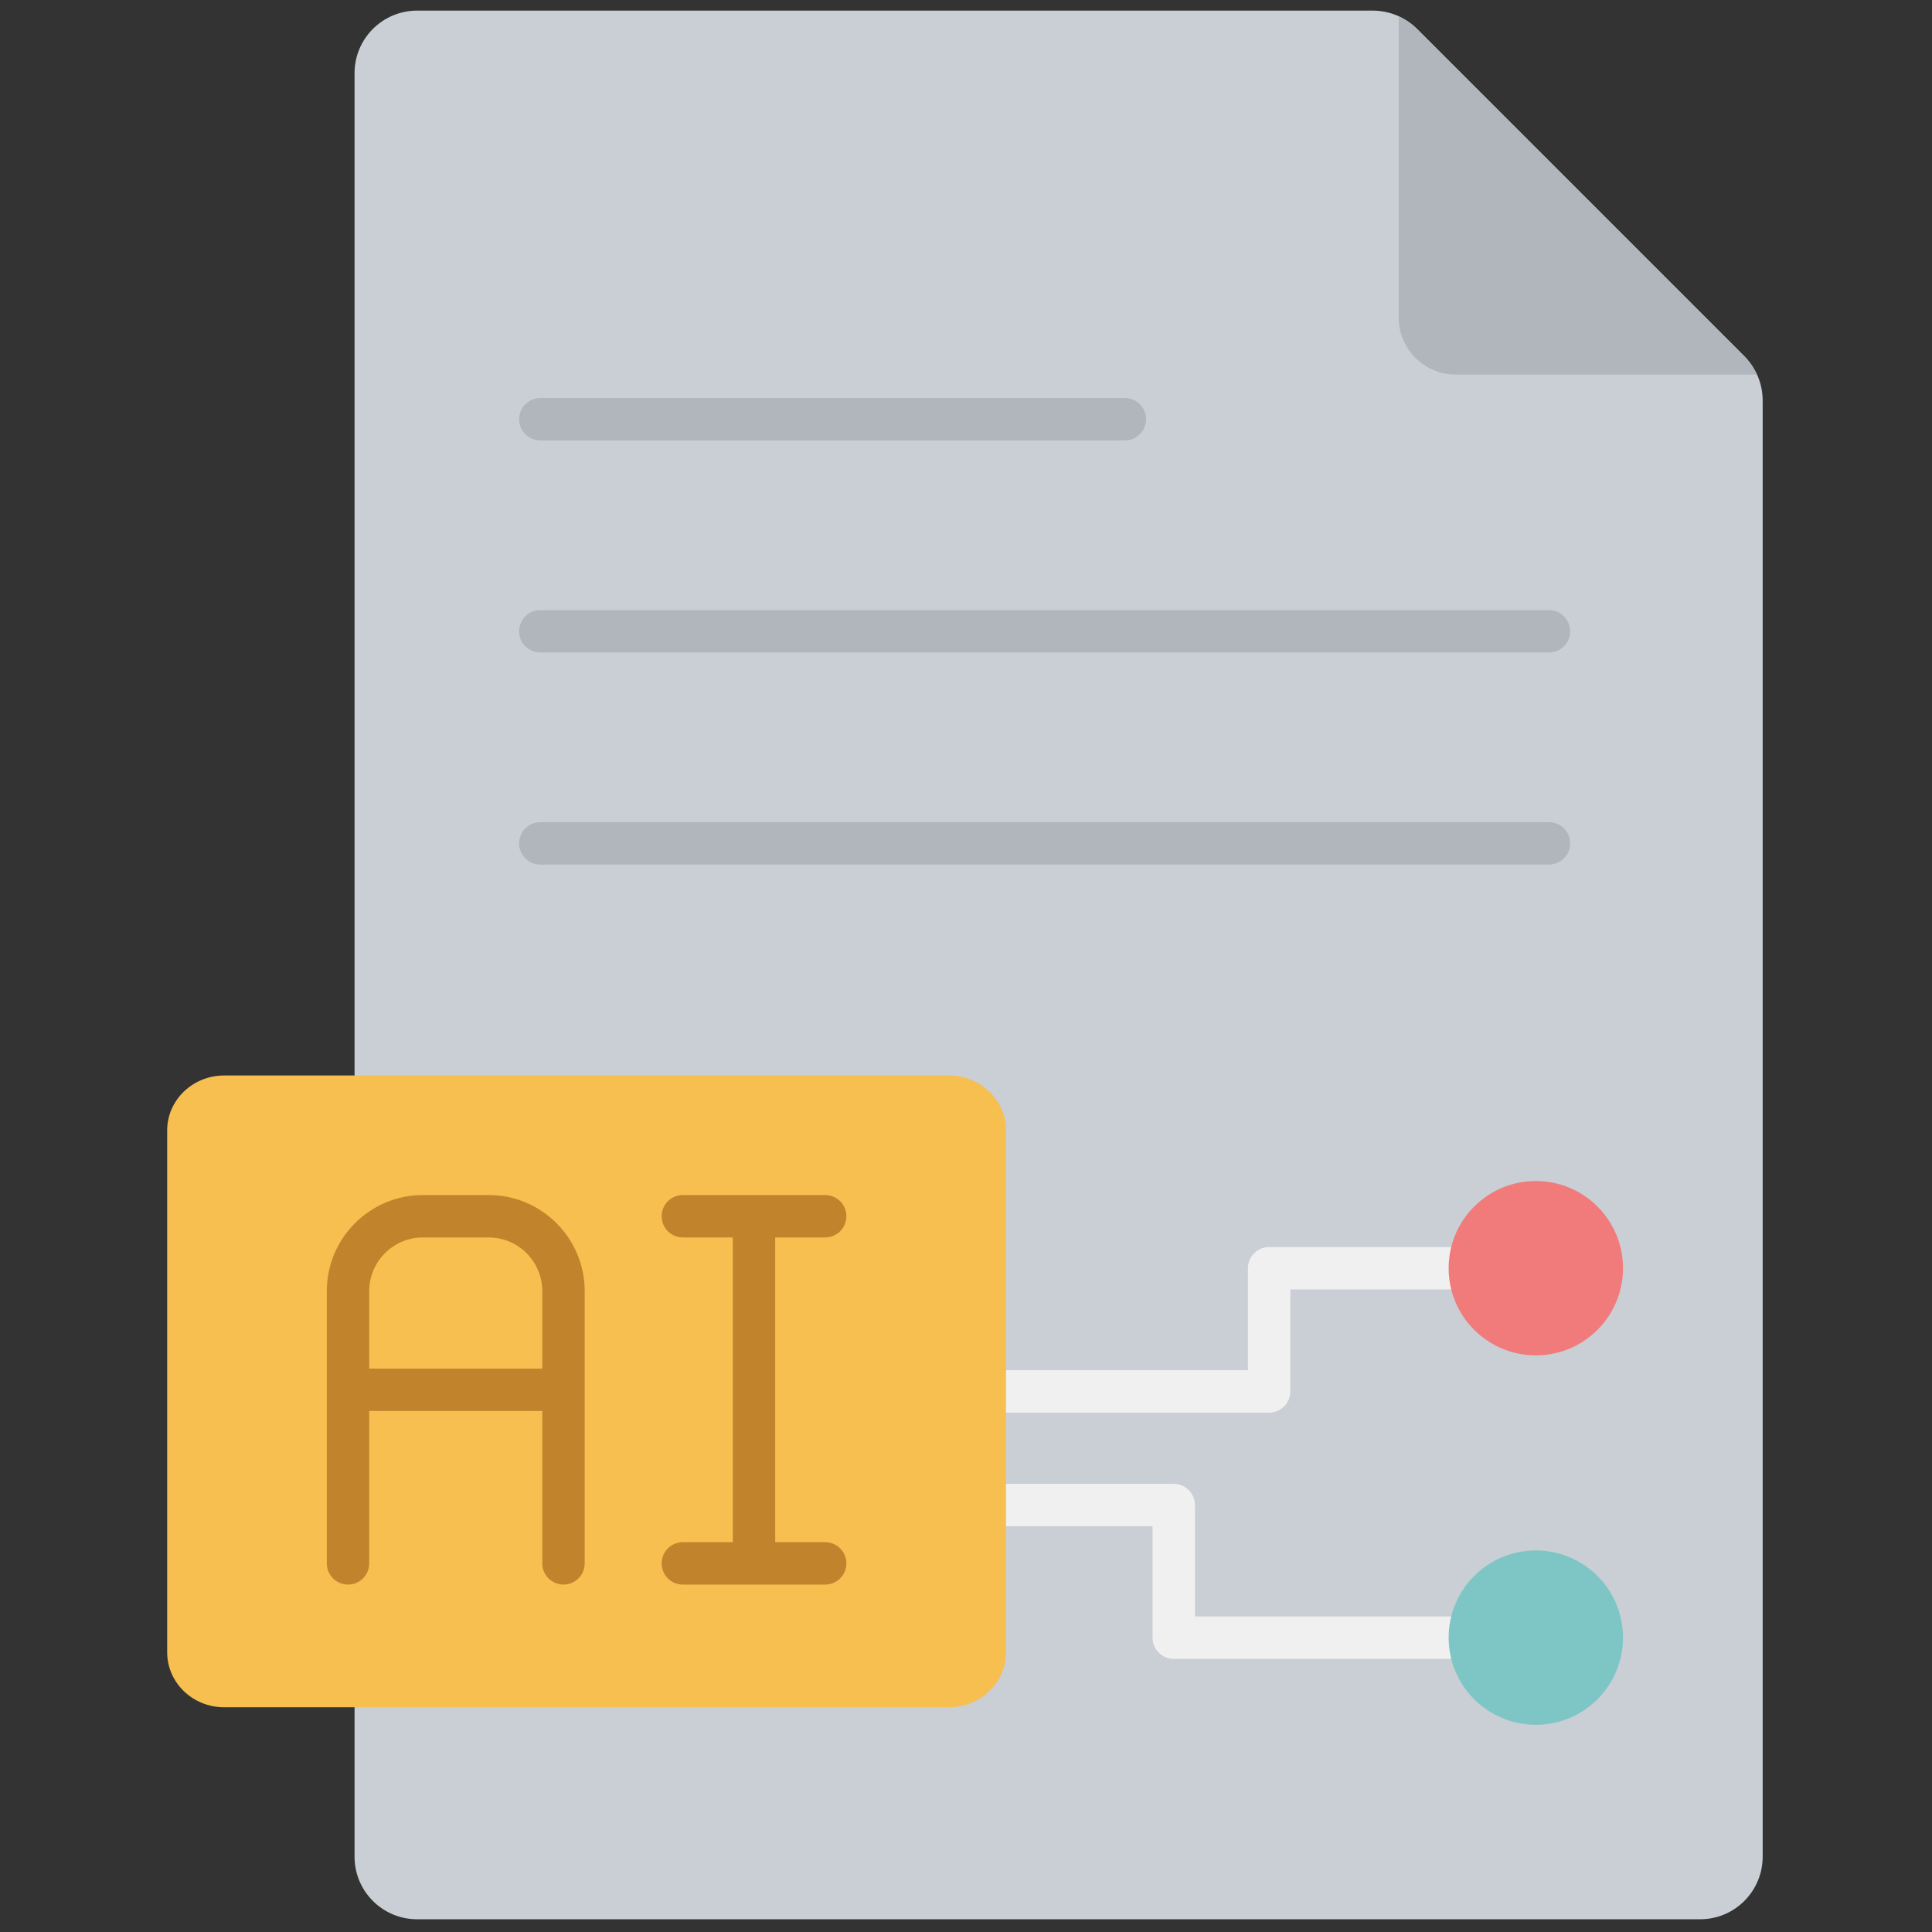 <svg height="256" viewBox="0 0 256 256" width="256" xmlns="http://www.w3.org/2000/svg"><rect x="0" y="0" width="256" height="256" fill="#333333" stroke="none"/><g fill="none" stroke-miterlimit="10" stroke-width="0" transform="matrix(2.81 0 0 2.81 1.407 1.407)"><path d="m81.753 16.297-15.433-15.433c-.553-.553-1.304-.864-2.086-.864h-45.066c-1.629 0-2.95 1.321-2.95 2.95v35.635 11.63 29.793 4.12 2.924c0 1.629 1.321 2.95 2.95 2.95h60.5c1.629 0 2.95-1.321 2.95-2.95v-68.669c-.001-.782-.312-1.533-.865-2.086z" fill="#c9cfd4"/><path d="m81.753 16.297-15.433-15.433c-.251-.251-.547-.445-.864-.59v14.2c0 1.484 1.203 2.687 2.687 2.687h14.2c-.145-.317-.339-.613-.59-.864z" fill="#b0b6bc"/><path d="m59.345 66.11h-12.409c-.553 0-1-.447-1-1s.447-1 1-1h11.409v-4.807c0-.553.447-1 1-1h8.47c.553 0 1 .447 1 1s-.447 1-1 1h-7.47v4.807c0 .553-.448 1-1 1z" fill="#f0f0f0"/><path d="m67.814 77.723h-12.967c-.553 0-1-.447-1-1v-5.253h-6.911c-.553 0-1-.447-1-1s.447-1 1-1h7.911c.553 0 1 .447 1 1v5.253h11.968c.553 0 1 .447 1 1s-.448 1-1.001 1z" fill="#f0f0f0"/><circle cx="71.921" cy="59.301" fill="#f17b7b" r="4.111"/><circle cx="71.921" cy="76.721" fill="#7ec6c5" r="4.111"/><path d="m7.383 77.415c0 1.431 1.203 2.591 2.688 2.591h34.178c1.484 0 2.688-1.16 2.688-2.591v-24.61c0-1.431-1.203-2.591-2.688-2.591h-34.179c-1.484 0-2.688 1.16-2.688 2.591v24.61z" fill="#f7bf50"/><path d="m22.541 55.851h-3.102c-2.498 0-4.529 2.032-4.529 4.529v12.84c0 .553.448 1 1 1s1-.447 1-1v-7.185h8.16v7.185c0 .553.448 1 1 1s1-.447 1-1v-12.84c0-2.497-2.032-4.529-4.529-4.529zm-5.631 8.184v-3.655c0-1.395 1.135-2.529 2.529-2.529h3.102c1.395 0 2.529 1.135 2.529 2.529v3.655z" fill="#c1842d"/><path d="m38.41 72.22h-2.356v-14.369h2.356c.552 0 1-.447 1-1s-.448-1-1-1h-6.711c-.552 0-1 .447-1 1s.448 1 1 1h2.355v14.369h-2.355c-.552 0-1 .447-1 1s.448 1 1 1h6.711c.552 0 1-.447 1-1s-.448-1-1-1z" fill="#c1842d"/><g fill="#b0b6bc"><path d="m52.539 20.268h-27.562c-.552 0-1-.448-1-1s.448-1 1-1h27.563c.553 0 1 .448 1 1s-.448 1-1.001 1z"/><path d="m72.539 30.268h-47.562c-.552 0-1-.448-1-1s.448-1 1-1h47.563c.553 0 1 .448 1 1s-.448 1-1.001 1z"/><path d="m72.539 40.268h-47.562c-.552 0-1-.448-1-1s.448-1 1-1h47.563c.553 0 1 .448 1 1s-.448 1-1.001 1z"/></g></g></svg>